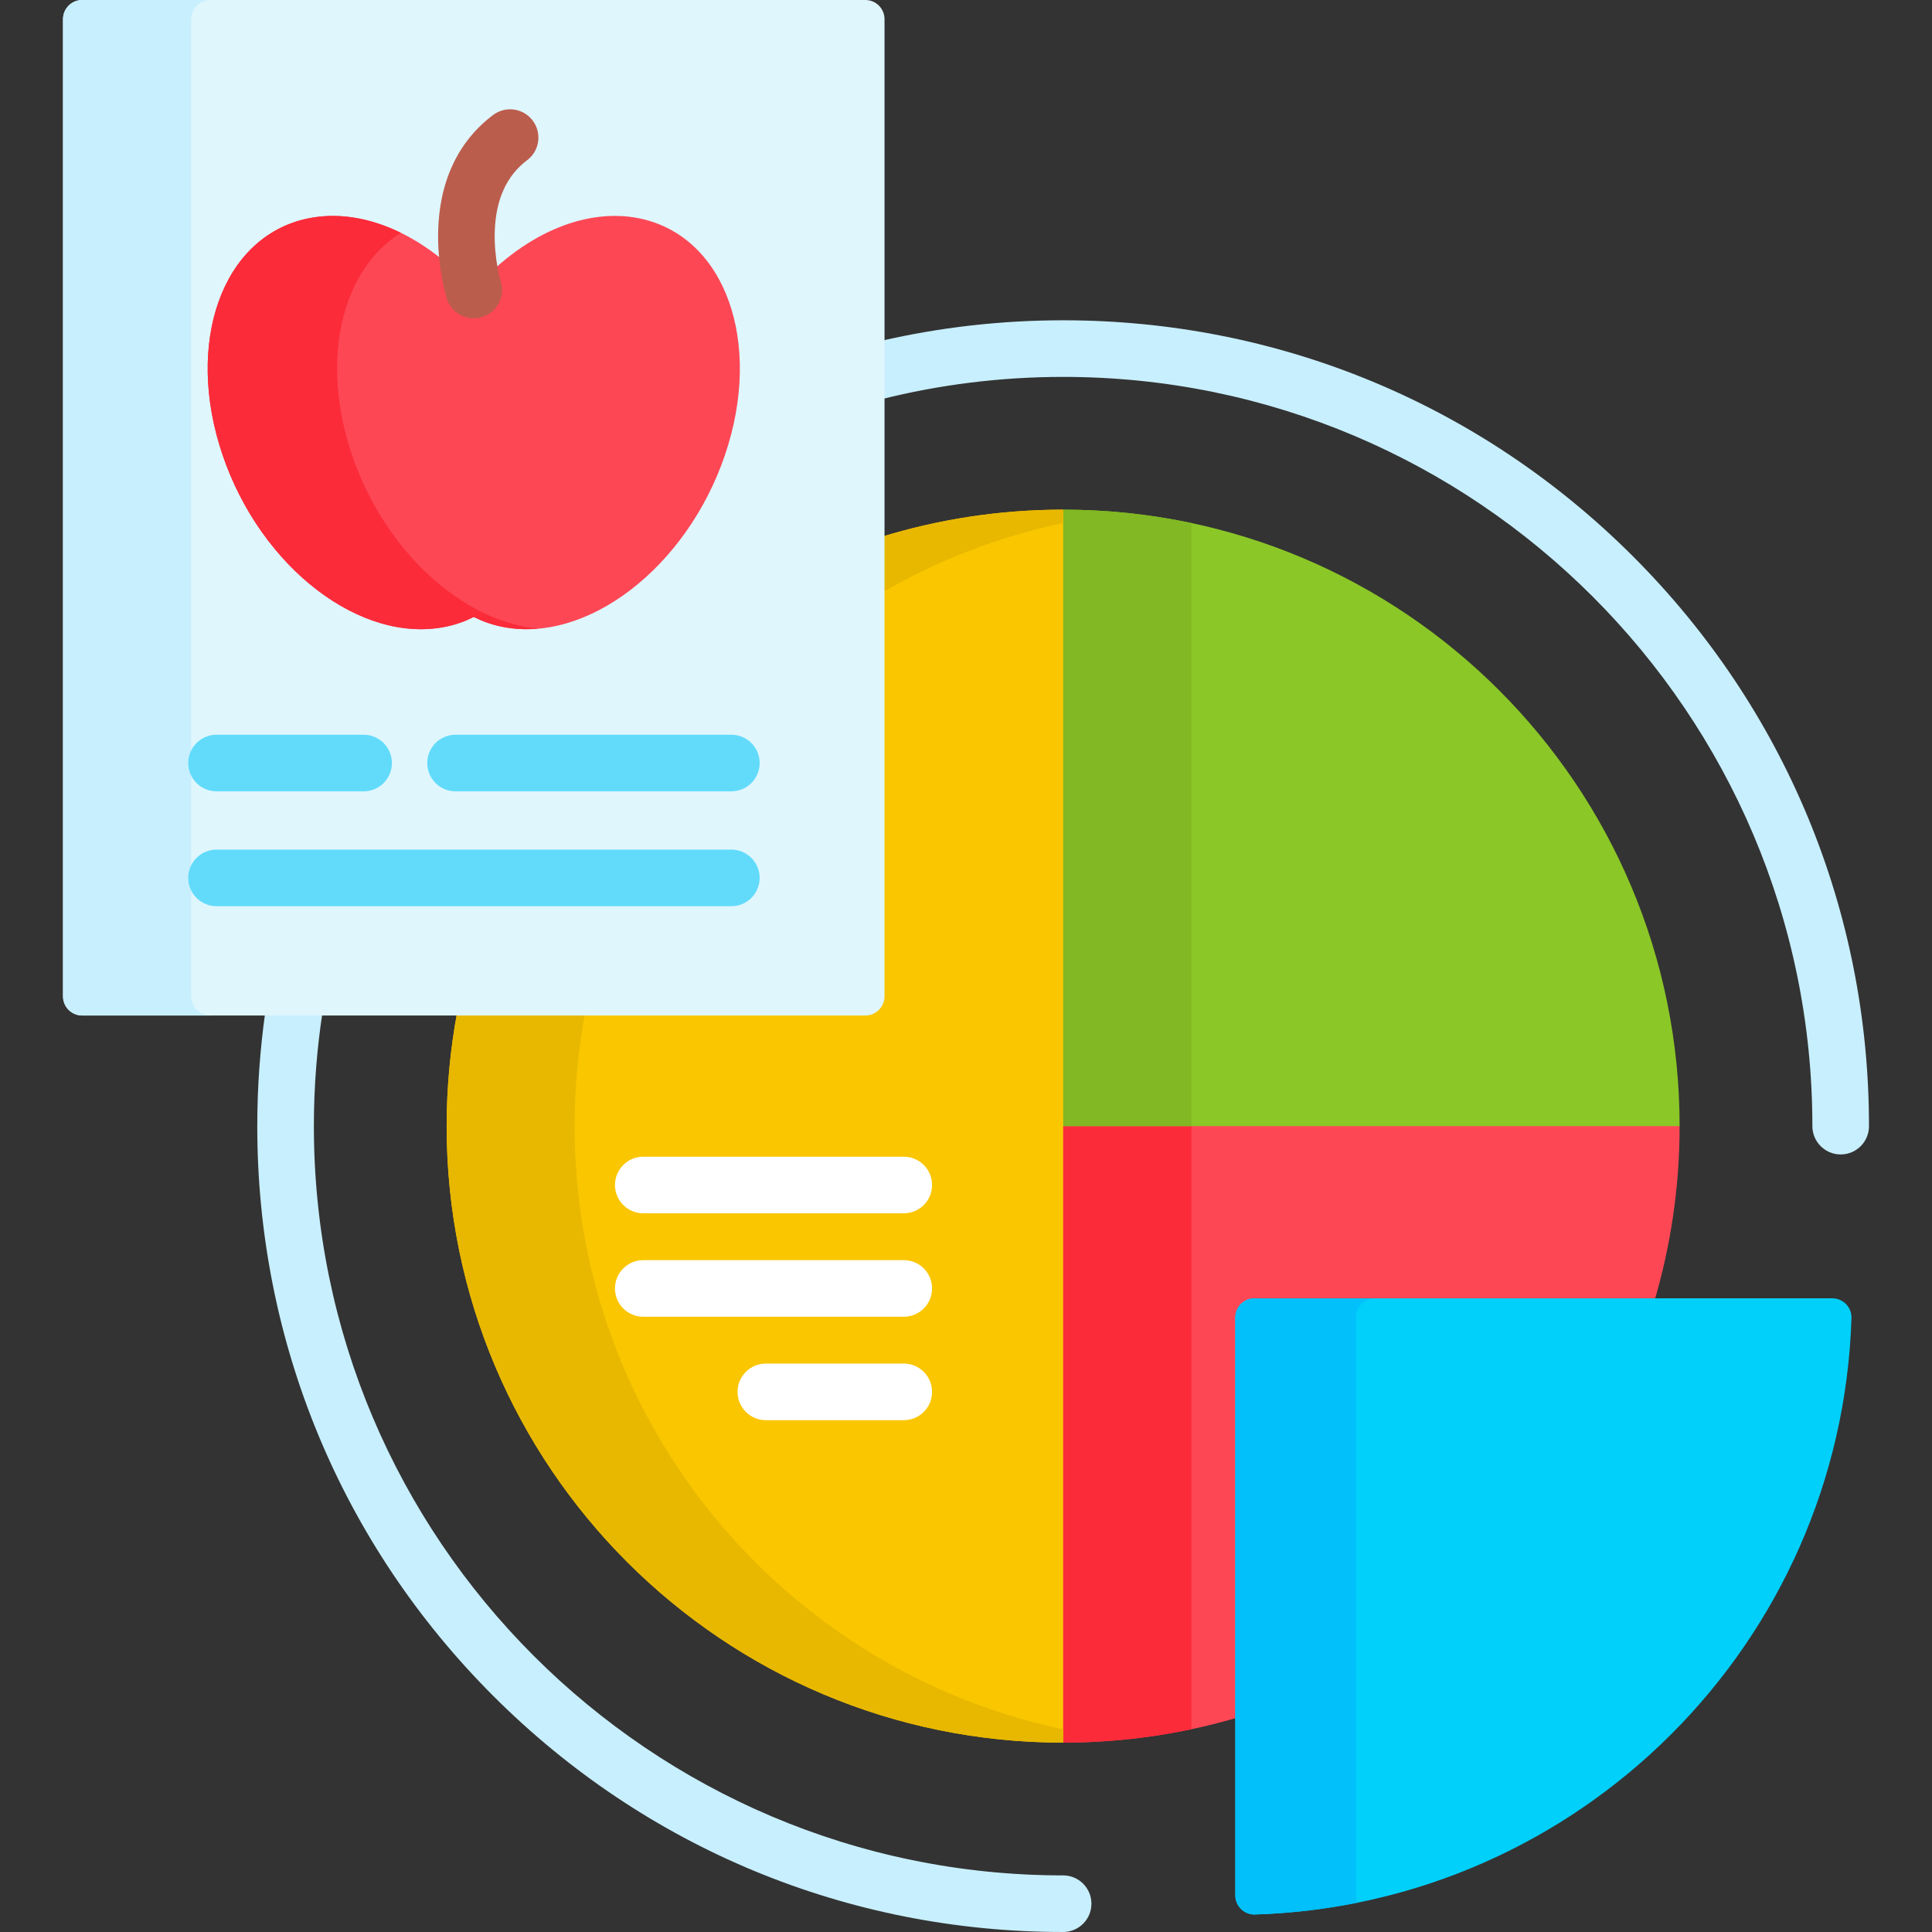 <svg id="Capa_1" enable-background="new 0 0 512 512" height="512" viewBox="0 0 512 512" width="512" xmlns="http://www.w3.org/2000/svg"><rect x="0" y="0" width="512" height="512" fill="#333333" stroke="none"/><g><path d="m328.368 349.144c0-2.248 1.828-4.076 4.076-4.076h105.908c4.393-14.777 6.763-30.424 6.763-46.628l-10.955-1h-153.42v153.634l1 10.742c16.204 0 31.851-2.37 46.628-6.763z" fill="#fd4755"/><g><g><path d="m281.74 298.44v163.376c11.657 0 23.026-1.23 33.992-3.551v-159.825z" fill="#fb2b3a"/></g></g><g fill="#c8effe"><path d="m432.75 147.431c-40.336-40.336-93.966-62.55-151.01-62.55-16.477 0-32.665 1.865-48.334 5.473v15.488c15.478-3.886 31.667-5.961 48.334-5.961 109.486 0 198.56 89.074 198.56 198.56 0 4.142 3.357 7.5 7.5 7.5s7.5-3.358 7.5-7.5c0-57.045-22.214-110.674-62.55-151.01z"/><path d="m281.74 497c-109.486 0-198.56-89.073-198.56-198.56 0-10.307.791-20.433 2.312-30.321h-15.177c-1.407 9.96-2.135 20.084-2.135 30.321 0 57.044 22.214 110.673 62.55 151.009 40.336 40.337 93.966 62.551 151.01 62.551 4.143 0 7.5-3.358 7.5-7.5s-3.357-7.5-7.5-7.5z"/></g><path d="m280.74 298.44h164.376c0-90.23-73.146-163.376-163.376-163.376l-1 6.604z" fill="#8bc727"/><g><path d="m281.74 135.064v163.376h33.992v-159.824c-10.966-2.321-22.335-3.552-33.992-3.552z" fill="#81b823"/></g><path d="m233.406 142.335v121.708c0 2.248-1.828 4.076-4.076 4.076h-108.146c-1.844 9.826-2.82 19.959-2.82 30.321 0 90.23 73.146 163.376 163.376 163.376v-326.752c-16.827 0-33.059 2.547-48.334 7.271z" fill="#fac600"/><g fill="#e8b800"><path d="m152.276 298.44c0-10.362.974-20.495 2.818-30.321h-33.91c-1.844 9.826-2.82 19.959-2.82 30.321 0 90.23 73.146 163.376 163.376 163.376v-3.534c-73.954-15.613-129.464-81.24-129.464-159.842z"/><path d="m233.406 142.335v14.922c14.79-8.634 31.058-15.011 48.334-18.659v-3.534c-16.827 0-33.059 2.547-48.334 7.271z"/></g><g><path d="m332.6 507.362c86.071-2.708 155.353-71.99 158.061-158.061.09-2.863-2.218-5.233-5.082-5.233h-153.135c-2.804 0-5.076 2.273-5.076 5.076v153.135c0 2.864 2.37 5.173 5.232 5.083z" fill="#01d0fb"/></g><g><path d="m359.308 502.279v-153.135c0-2.804 2.273-5.076 5.076-5.076h-31.94c-2.804 0-5.076 2.273-5.076 5.076v153.135c0 2.864 2.37 5.172 5.232 5.082 9.25-.291 18.305-1.356 27.105-3.123-.252-.603-.397-1.263-.397-1.959z" fill="#01c0fa"/></g><g><g><path d="m229.33 269.12h-207.553c-2.804 0-5.076-2.273-5.076-5.076v-258.968c-.001-2.803 2.272-5.076 5.076-5.076h207.553c2.804 0 5.076 2.273 5.076 5.076v258.967c.001 2.804-2.272 5.077-5.076 5.077z" fill="#dff6fd"/></g><g><path d="m50.672 264.044v-258.968c0-2.803 2.273-5.076 5.076-5.076h-33.971c-2.804 0-5.077 2.273-5.077 5.076v258.967c0 2.804 2.273 5.076 5.076 5.076h33.971c-2.802.001-5.075-2.272-5.075-5.075z" fill="#c8effe"/></g><g><g><g><path d="m169.627 57.911c-14.919-3.148-31.563 4.673-44.073 18.953-12.51-14.28-29.155-22.101-44.074-18.953-22.578 4.765-32.644 32.837-22.484 62.7s36.7 50.211 59.279 45.446c2.599-.548 5.023-1.419 7.279-2.552 2.256 1.133 4.68 2.004 7.279 2.552 22.578 4.765 49.118-15.583 59.279-45.446 10.159-29.863.093-57.935-22.485-62.7z" fill="#fd4755"/></g><g><g><path d="m93.296 120.612c-8.592-25.253-2.718-49.222 12.952-58.903-8.144-3.992-16.708-5.498-24.769-3.797-22.578 4.765-32.644 32.837-22.484 62.7 10.161 29.864 36.701 50.211 59.279 45.446 2.599-.548 5.023-1.419 7.279-2.552 2.256 1.133 4.68 2.004 7.279 2.552 3.229.681 6.54.833 9.871.533-19.963-1.799-40.699-20.386-49.407-45.979z" fill="#fb2b3a"/></g></g><g><path d="m125.541 84.355c-3.189 0-6.143-2.046-7.145-5.25-.102-.322-2.464-7.987-2.291-17.502.243-13.399 5.284-24.166 14.579-31.137 3.313-2.484 8.016-1.813 10.5 1.5 2.485 3.313 1.813 8.015-1.5 10.5-5.453 4.09-8.338 10.495-8.573 19.036-.197 7.152 1.589 13.087 1.607 13.147 1.208 3.952-1.005 8.148-4.953 9.369-.74.228-1.488.337-2.224.337z" fill="#bb5d4c"/></g></g><g fill="#62dbfb"><path d="m120.724 209.711h73.092c4.143 0 7.5-3.358 7.5-7.5s-3.357-7.5-7.5-7.5h-73.092c-4.143 0-7.5 3.358-7.5 7.5s3.358 7.5 7.5 7.5z"/><path d="m57.386 209.711h38.973c4.143 0 7.5-3.358 7.5-7.5s-3.357-7.5-7.5-7.5h-38.973c-4.143 0-7.5 3.358-7.5 7.5s3.357 7.5 7.5 7.5z"/><path d="m193.816 225.154h-136.43c-4.143 0-7.5 3.358-7.5 7.5s3.357 7.5 7.5 7.5h136.431c4.143 0 7.5-3.358 7.5-7.5s-3.358-7.5-7.501-7.5z"/></g></g></g><g><g fill="#fff"><path d="m170.471 321.539h69.037c4.143 0 7.5-3.358 7.5-7.5s-3.357-7.5-7.5-7.5h-69.037c-4.143 0-7.5 3.358-7.5 7.5s3.358 7.5 7.5 7.5z"/><path d="m239.509 333.95h-69.037c-4.143 0-7.5 3.358-7.5 7.5s3.357 7.5 7.5 7.5h69.037c4.143 0 7.5-3.358 7.5-7.5s-3.358-7.5-7.5-7.5z"/><path d="m239.509 361.362h-36.549c-4.143 0-7.5 3.358-7.5 7.5s3.357 7.5 7.5 7.5h36.549c4.143 0 7.5-3.358 7.5-7.5s-3.358-7.5-7.5-7.5z"/></g></g></g></svg>